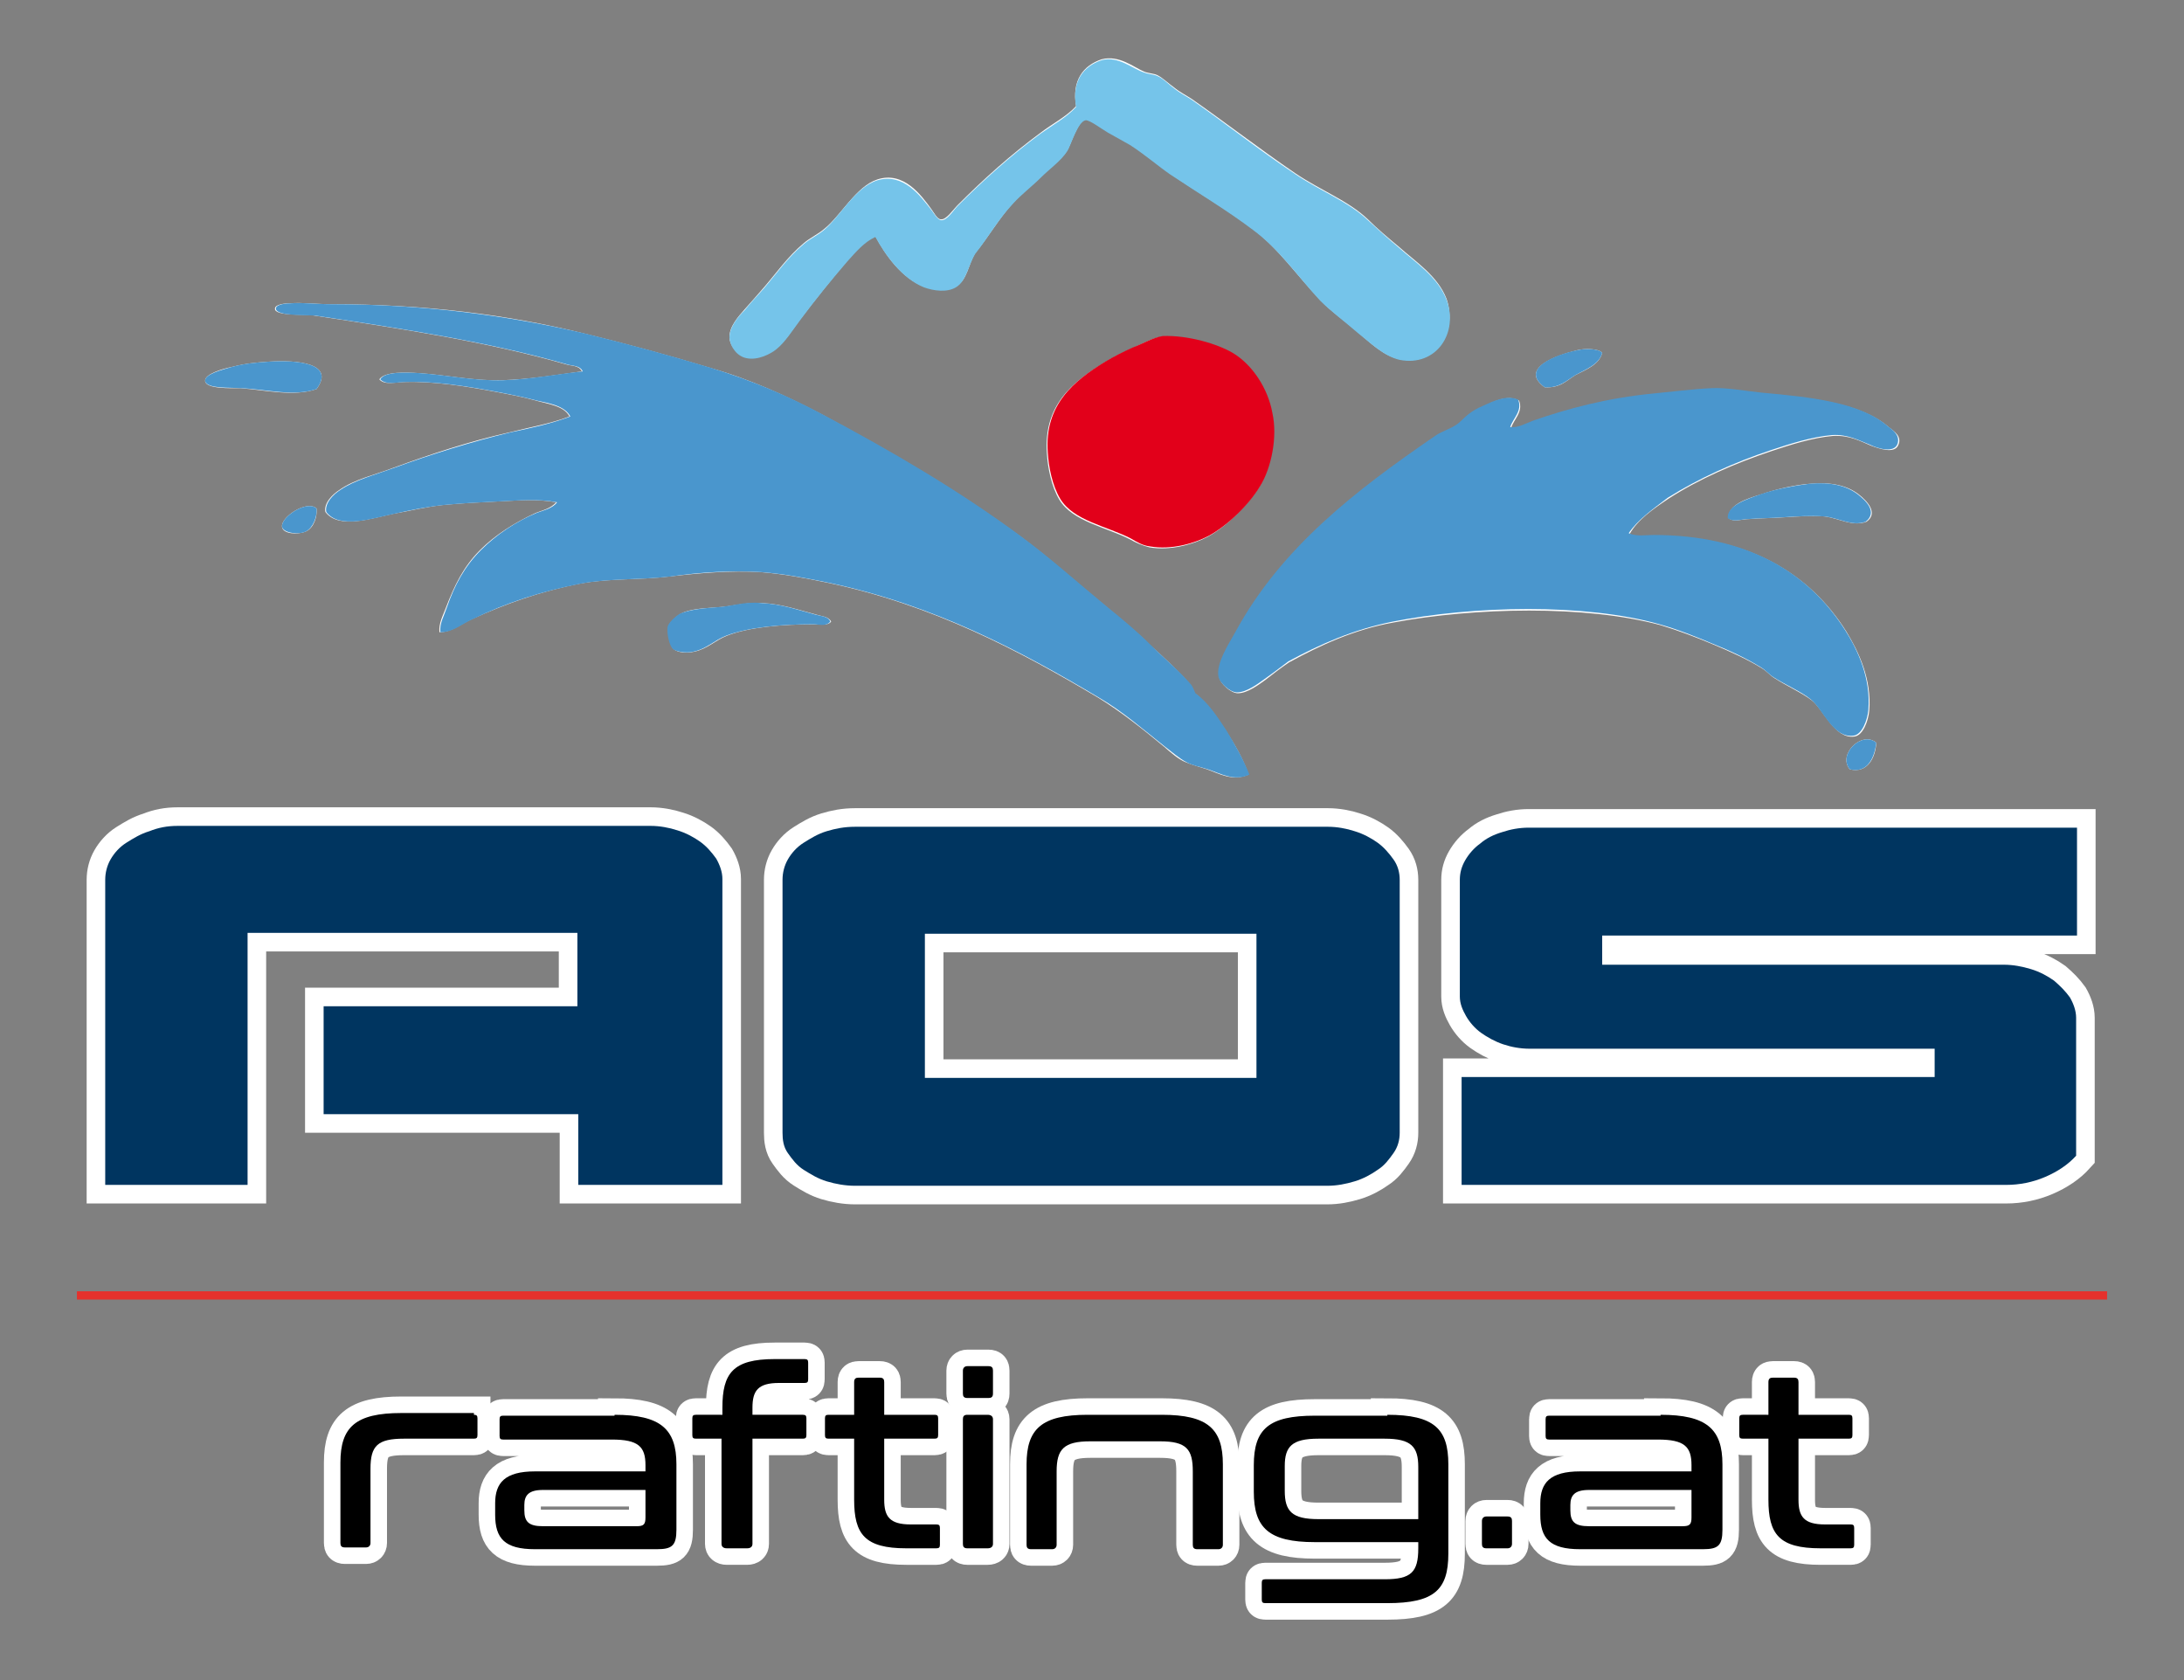<?xml version="1.0" encoding="UTF-8"?>
<svg xmlns="http://www.w3.org/2000/svg" xmlns:xlink="http://www.w3.org/1999/xlink" version="1.1" id="Ebene_1" x="0px" y="0px" viewBox="0 0 247 190" style="enable-background: new 0 0 247 190" xml:space="preserve">
					<rect x="0" y="0" width="247" height="190" fill="#808080" stroke="none"/>
					<style type="text/css">
						.st0 {
							fill: none;
							stroke: #ffffff;
							stroke-width: 3.735;
							stroke-miterlimit: 6.753;
						}
						.st1 {
							fill: none;
							stroke: #ffffff;
							stroke-width: 4.202;
							stroke-miterlimit: 3.641;
						}
						.st2 {
							fill: #003560;
						}
						.st3 {
							fill: none;
							stroke: #e5312c;
							stroke-width: 0.934;
						}
						.st4 {
							fill-rule: evenodd;
							clip-rule: evenodd;
							fill: #ffffff;
						}
						.st5 {
							fill-rule: evenodd;
							clip-rule: evenodd;
							fill: #75c4ea;
						}
						.st6 {
							fill-rule: evenodd;
							clip-rule: evenodd;
							fill: #4a96cd;
						}
						.st7 {
							fill-rule: evenodd;
							clip-rule: evenodd;
							fill: #e2001a;
						}
					</style>
					<g>
						<g>
							<path class="st0" d="M53.6,160c0.3,0,0.4,0.1,0.4,0.4v1.9c0,0.3-0.1,0.4-0.4,0.4h-7.9c-3,0-3.8,0.8-3.8,3.4v8.4                                 c0,0.3-0.2,0.5-0.5,0.5H39c-0.4,0-0.5-0.2-0.5-0.5v-9.1c0-4,1.7-5.6,6.9-5.6H53.6z"></path>
							<path class="st0" d="M69.5,160c5.2,0,7,1.6,7,5.6v7.4c0,1.8-0.5,2.2-2.2,2.2H60.5c-3.4,0-4.5-1.2-4.5-3.9V170                                 c0-2.3,1.1-3.6,4.5-3.6H73v-0.7c0-2.1-0.8-2.9-3.8-2.9H56.9c-0.3,0-0.4-0.1-0.4-0.4v-1.9c0-0.3,0.1-0.4,0.4-0.4H69.5z M73,171.6                                 v-3.1H61.4c-1.6,0-2.1,0.6-2.1,1.7v0.6c0,1.3,0.5,1.8,2.1,1.8H72C72.8,172.6,73,172.4,73,171.6z"></path>
							<path class="st0" d="M81.7,160v-0.8c0-3.9,1.2-5.5,5.9-5.5H91c0.3,0,0.4,0.1,0.4,0.4v1.9c0,0.3-0.1,0.4-0.4,0.4h-2.9                                 c-2.4,0-3,0.9-3,2.8v0.8h5.7c0.3,0,0.4,0.1,0.4,0.4v1.9c0,0.3-0.1,0.4-0.4,0.4h-5.7v11.9c0,0.3-0.2,0.5-0.6,0.5h-2.3                                 c-0.4,0-0.6-0.2-0.6-0.5v-11.9h-2.9c-0.3,0-0.4-0.1-0.4-0.4v-1.9c0-0.3,0.1-0.4,0.4-0.4H81.7z"></path>
						</g>
						<g>
							<path class="st0" d="M96.6,160v-3.7c0-0.4,0.2-0.5,0.5-0.5h2.4c0.4,0,0.5,0.2,0.5,0.5v3.7h5.7c0.3,0,0.4,0.1,0.4,0.4v1.9                                 c0,0.3-0.1,0.4-0.4,0.4H100v6.9c0,1.9,0.6,2.8,3,2.8h2.9c0.3,0,0.4,0.1,0.4,0.4v1.9c0,0.3-0.1,0.4-0.4,0.4h-3.4                                 c-4.7,0-5.9-1.6-5.9-5.5v-6.9h-2.9c-0.3,0-0.4-0.1-0.4-0.4v-1.9c0-0.3,0.1-0.4,0.4-0.4H96.6z"></path>
							<path class="st0" d="M111.8,154.5c0.4,0,0.5,0.2,0.5,0.5v2.6c0,0.4-0.2,0.5-0.5,0.5h-2.4c-0.4,0-0.5-0.2-0.5-0.5V155                                 c0-0.3,0.2-0.5,0.5-0.5H111.8z M111.7,160c0.4,0,0.6,0.2,0.6,0.5v14.1c0,0.3-0.2,0.5-0.6,0.5h-2.3c-0.4,0-0.5-0.2-0.5-0.5v-14.1                                 c0-0.3,0.1-0.5,0.5-0.5H111.7z"></path>
							<path class="st0" d="M131.4,160c5.2,0,6.9,1.6,6.9,5.6v9.1c0,0.3-0.2,0.5-0.5,0.5h-2.4c-0.4,0-0.5-0.2-0.5-0.5v-8.3                                 c0-2.5-0.7-3.4-3.7-3.4h-7.9c-3,0-3.8,0.9-3.8,3.4v8.3c0,0.3-0.2,0.5-0.5,0.5h-2.4c-0.4,0-0.5-0.2-0.5-0.5v-9.1                                 c0-4,1.7-5.6,6.9-5.6H131.4z"></path>
							<path class="st0" d="M156.9,160c5.3,0,6.9,1.6,6.9,5.6v10.1c0,4.1-1.6,5.6-6.9,5.6h-13.8c-0.3,0-0.4-0.1-0.4-0.4V179                                 c0-0.3,0.1-0.4,0.4-0.4h13.5c3,0,3.8-0.8,3.8-3.5v-0.7h-11.7c-5.2,0-6.9-1.6-6.9-5.7v-3c0-4.1,1.7-5.6,6.9-5.6H156.9z                                 M149.1,171.8h11.3v-5.9c0-2.3-0.8-3.2-3.8-3.2h-7.5c-3,0-3.8,0.9-3.8,3.1v2.8C145.3,170.9,146.1,171.8,149.1,171.8z"></path>
							<path class="st0" d="M170.5,171.5c0.4,0,0.5,0.2,0.5,0.5v2.6c0,0.3-0.2,0.5-0.5,0.5h-2.4c-0.4,0-0.5-0.2-0.5-0.5V172                                 c0-0.3,0.2-0.5,0.5-0.5H170.5z"></path>
							<path class="st0" d="M187.8,160c5.2,0,7,1.6,7,5.6v7.4c0,1.8-0.5,2.2-2.2,2.2h-13.9c-3.4,0-4.5-1.2-4.5-3.9V170                                 c0-2.3,1.1-3.6,4.5-3.6h12.6v-0.7c0-2.1-0.8-2.9-3.8-2.9h-12.3c-0.3,0-0.4-0.1-0.4-0.4v-1.9c0-0.3,0.1-0.4,0.4-0.4H187.8z                                 M191.3,171.6v-3.1h-11.6c-1.6,0-2.1,0.6-2.1,1.7v0.6c0,1.3,0.5,1.8,2.1,1.8h10.6C191.1,172.6,191.3,172.4,191.3,171.6z"></path>
							<path class="st0" d="M200,160v-3.7c0-0.4,0.2-0.5,0.5-0.5h2.4c0.4,0,0.5,0.2,0.5,0.5v3.7h5.7c0.3,0,0.4,0.1,0.4,0.4v1.9                                 c0,0.3-0.1,0.4-0.4,0.4h-5.7v6.9c0,1.9,0.6,2.8,3,2.8h2.9c0.3,0,0.4,0.1,0.4,0.4v1.9c0,0.3-0.1,0.4-0.4,0.4h-3.4                                 c-4.7,0-5.9-1.6-5.9-5.5v-6.9h-2.9c-0.3,0-0.4-0.1-0.4-0.4v-1.9c0-0.3,0.1-0.4,0.4-0.4H200z"></path>
						</g>
						<g>
							<path d="M53.6,160c0.3,0,0.4,0.1,0.4,0.4v1.9c0,0.3-0.1,0.4-0.4,0.4h-7.9c-3,0-3.8,0.8-3.8,3.4v8.4c0,0.3-0.2,0.5-0.5,0.5H39                                 c-0.4,0-0.5-0.2-0.5-0.5v-9.1c0-4,1.7-5.6,6.9-5.6H53.6z"></path>
							<path d="M69.5,160c5.2,0,7,1.6,7,5.6v7.4c0,1.8-0.5,2.2-2.2,2.2H60.5c-3.4,0-4.5-1.2-4.5-3.9V170c0-2.3,1.1-3.6,4.5-3.6H73v-0.7                                 c0-2.1-0.8-2.9-3.8-2.9H56.9c-0.3,0-0.4-0.1-0.4-0.4v-1.9c0-0.3,0.1-0.4,0.4-0.4H69.5z M73,171.6v-3.1H61.4                                 c-1.6,0-2.1,0.6-2.1,1.7v0.6c0,1.3,0.5,1.8,2.1,1.8H72C72.8,172.6,73,172.4,73,171.6z"></path>
							<path d="M81.7,160v-0.8c0-3.9,1.2-5.5,5.9-5.5H91c0.3,0,0.4,0.1,0.4,0.4v1.9c0,0.3-0.1,0.4-0.4,0.4h-2.9c-2.4,0-3,0.9-3,2.8v0.8                                 h5.7c0.3,0,0.4,0.1,0.4,0.4v1.9c0,0.3-0.1,0.4-0.4,0.4h-5.7v11.9c0,0.3-0.2,0.5-0.6,0.5h-2.3c-0.4,0-0.6-0.2-0.6-0.5v-11.9h-2.9                                 c-0.3,0-0.4-0.1-0.4-0.4v-1.9c0-0.3,0.1-0.4,0.4-0.4H81.7z"></path>
						</g>
						<g>
							<path d="M96.6,160v-3.7c0-0.4,0.2-0.5,0.5-0.5h2.4c0.4,0,0.5,0.2,0.5,0.5v3.7h5.7c0.3,0,0.4,0.1,0.4,0.4v1.9                                 c0,0.3-0.1,0.4-0.4,0.4H100v6.9c0,1.9,0.6,2.8,3,2.8h2.9c0.3,0,0.4,0.1,0.4,0.4v1.9c0,0.3-0.1,0.4-0.4,0.4h-3.4                                 c-4.7,0-5.9-1.6-5.9-5.5v-6.9h-2.9c-0.3,0-0.4-0.1-0.4-0.4v-1.9c0-0.3,0.1-0.4,0.4-0.4H96.6z"></path>
							<path d="M111.8,154.5c0.4,0,0.5,0.2,0.5,0.5v2.6c0,0.4-0.2,0.5-0.5,0.5h-2.4c-0.4,0-0.5-0.2-0.5-0.5V155c0-0.3,0.2-0.5,0.5-0.5                                 H111.8z M111.7,160c0.4,0,0.6,0.2,0.6,0.5v14.1c0,0.3-0.2,0.5-0.6,0.5h-2.3c-0.4,0-0.5-0.2-0.5-0.5v-14.1c0-0.3,0.1-0.5,0.5-0.5                                 H111.7z"></path>
							<path d="M131.4,160c5.2,0,6.9,1.6,6.9,5.6v9.1c0,0.3-0.2,0.5-0.5,0.5h-2.4c-0.4,0-0.5-0.2-0.5-0.5v-8.3c0-2.5-0.7-3.4-3.7-3.4                                 h-7.9c-3,0-3.8,0.9-3.8,3.4v8.3c0,0.3-0.2,0.5-0.5,0.5h-2.4c-0.4,0-0.5-0.2-0.5-0.5v-9.1c0-4,1.7-5.6,6.9-5.6H131.4z"></path>
							<path d="M156.9,160c5.3,0,6.9,1.6,6.9,5.6v10.1c0,4.1-1.6,5.6-6.9,5.6h-13.8c-0.3,0-0.4-0.1-0.4-0.4V179c0-0.3,0.1-0.4,0.4-0.4                                 h13.5c3,0,3.8-0.8,3.8-3.5v-0.7h-11.7c-5.2,0-6.9-1.6-6.9-5.7v-3c0-4.1,1.7-5.6,6.9-5.6H156.9z M149.1,171.8h11.3v-5.9                                 c0-2.3-0.8-3.2-3.8-3.2h-7.5c-3,0-3.8,0.9-3.8,3.1v2.8C145.3,170.9,146.1,171.8,149.1,171.8z"></path>
							<path d="M170.5,171.5c0.4,0,0.5,0.2,0.5,0.5v2.6c0,0.3-0.2,0.5-0.5,0.5h-2.4c-0.4,0-0.5-0.2-0.5-0.5V172c0-0.3,0.2-0.5,0.5-0.5                                 H170.5z"></path>
							<path d="M187.8,160c5.2,0,7,1.6,7,5.6v7.4c0,1.8-0.5,2.2-2.2,2.2h-13.9c-3.4,0-4.5-1.2-4.5-3.9V170c0-2.3,1.1-3.6,4.5-3.6h12.6                                 v-0.7c0-2.1-0.8-2.9-3.8-2.9h-12.3c-0.3,0-0.4-0.1-0.4-0.4v-1.9c0-0.3,0.1-0.4,0.4-0.4H187.8z M191.3,171.6v-3.1h-11.6                                 c-1.6,0-2.1,0.6-2.1,1.7v0.6c0,1.3,0.5,1.8,2.1,1.8h10.6C191.1,172.6,191.3,172.4,191.3,171.6z"></path>
							<path d="M200,160v-3.7c0-0.4,0.2-0.5,0.5-0.5h2.4c0.4,0,0.5,0.2,0.5,0.5v3.7h5.7c0.3,0,0.4,0.1,0.4,0.4v1.9c0,0.3-0.1,0.4-0.4,0.4                                 h-5.7v6.9c0,1.9,0.6,2.8,3,2.8h2.9c0.3,0,0.4,0.1,0.4,0.4v1.9c0,0.3-0.1,0.4-0.4,0.4h-3.4c-4.7,0-5.9-1.6-5.9-5.5v-6.9h-2.9                                 c-0.3,0-0.4-0.1-0.4-0.4v-1.9c0-0.3,0.1-0.4,0.4-0.4H200z"></path>
						</g>
						<g>
							<path class="st1" d="M20.1,93.4h53.5c1,0,2.1,0.2,3,0.5c1,0.3,1.9,0.8,2.6,1.3c0.7,0.5,1.3,1.2,1.8,1.9c0.4,0.7,0.7,1.5,0.7,2.3                                 v34.6H65.4V126H36.6v-12.2h28.7v-8.3H28v28.5H11.9V99.5c0-0.8,0.2-1.6,0.6-2.3c0.4-0.7,1-1.4,1.8-1.9c0.8-0.5,1.6-1,2.6-1.3                                 C17.9,93.6,18.9,93.4,20.1,93.4z"></path>
							<path class="st1" d="M150.1,134.1H96.7c-1.1,0-2.2-0.2-3.2-0.5c-1-0.3-1.8-0.8-2.6-1.3c-0.8-0.5-1.3-1.2-1.8-1.9s-0.6-1.5-0.6-2.3                                 V99.5c0-0.8,0.2-1.6,0.6-2.3s1-1.4,1.8-1.9c0.8-0.5,1.6-1,2.6-1.3c1-0.3,2-0.5,3.2-0.5h53.5c1,0,2.1,0.2,3,0.5                                 c1,0.3,1.9,0.8,2.6,1.3c0.7,0.5,1.3,1.2,1.8,1.9s0.7,1.5,0.7,2.3v28.6c0,0.8-0.2,1.6-0.7,2.3s-1,1.4-1.8,1.9                                 c-0.7,0.5-1.6,1-2.6,1.3C152.2,133.9,151.2,134.1,150.1,134.1z M142.1,105.6h-37.5v16.3h37.5V105.6z"></path>
							<path class="st1" d="M165.1,112.7V99.5c0-0.8,0.2-1.5,0.6-2.2c0.4-0.7,1-1.4,1.7-1.9c0.7-0.6,1.5-1,2.5-1.3c0.9-0.3,1.9-0.5,3-0.5                                 h62v12.2h-53.7v3.3h45.4c1.1,0,2.1,0.2,3.1,0.5c1,0.3,1.9,0.8,2.6,1.3c0.7,0.6,1.3,1.2,1.8,1.9c0.4,0.7,0.7,1.5,0.7,2.3v15.6                                 c-0.9,1-2.1,1.8-3.5,2.4c-1.4,0.6-2.9,0.9-4.4,0.9h-61.6v-12.2h53.5v-3.2H173c-1.1,0-2.1-0.2-3-0.5c-0.9-0.3-1.8-0.8-2.5-1.3                                 c-0.7-0.5-1.3-1.2-1.7-1.9C165.4,114.2,165.1,113.5,165.1,112.7z"></path>
						</g>
						<g>
							<path class="st2" d="M20.1,93.4h53.5c1,0,2.1,0.2,3,0.5c1,0.3,1.9,0.8,2.6,1.3c0.7,0.5,1.3,1.2,1.8,1.9c0.4,0.7,0.7,1.5,0.7,2.3                                 v34.6H65.4V126H36.6v-12.2h28.7v-8.3H28v28.5H11.9V99.5c0-0.8,0.2-1.6,0.6-2.3c0.4-0.7,1-1.4,1.8-1.9c0.8-0.5,1.6-1,2.6-1.3                                 C17.9,93.6,18.9,93.4,20.1,93.4z"></path>
							<path class="st2" d="M150.1,134.1H96.7c-1.1,0-2.2-0.2-3.2-0.5c-1-0.3-1.8-0.8-2.6-1.3c-0.8-0.5-1.3-1.2-1.8-1.9s-0.6-1.5-0.6-2.3                                 V99.5c0-0.8,0.2-1.6,0.6-2.3s1-1.4,1.8-1.9c0.8-0.5,1.6-1,2.6-1.3c1-0.3,2-0.5,3.2-0.5h53.5c1,0,2.1,0.2,3,0.5                                 c1,0.3,1.9,0.8,2.6,1.3c0.7,0.5,1.3,1.2,1.8,1.9s0.7,1.5,0.7,2.3v28.6c0,0.8-0.2,1.6-0.7,2.3s-1,1.4-1.8,1.9                                 c-0.7,0.5-1.6,1-2.6,1.3C152.2,133.9,151.2,134.1,150.1,134.1z M142.1,105.6h-37.5v16.3h37.5V105.6z"></path>
							<path class="st2" d="M165.1,112.7V99.5c0-0.8,0.2-1.5,0.6-2.2c0.4-0.7,1-1.4,1.7-1.9c0.7-0.6,1.5-1,2.5-1.3c0.9-0.3,1.9-0.5,3-0.5                                 h62v12.2h-53.7v3.3h45.4c1.1,0,2.1,0.2,3.1,0.5c1,0.3,1.9,0.8,2.6,1.3c0.7,0.6,1.3,1.2,1.8,1.9c0.4,0.7,0.7,1.5,0.7,2.3v15.6                                 c-0.9,1-2.1,1.8-3.5,2.4c-1.4,0.6-2.9,0.9-4.4,0.9h-61.6v-12.2h53.5v-3.2H173c-1.1,0-2.1-0.2-3-0.5c-0.9-0.3-1.8-0.8-2.5-1.3                                 c-0.7-0.5-1.3-1.2-1.7-1.9C165.4,114.2,165.1,113.5,165.1,112.7z"></path>
						</g>
						<line class="st3" x1="8.7" y1="146.5" x2="238.3" y2="146.5"></line>
						<path class="st4" d="M209.2,87c2,0.5,2.9-1.3,3-3C210.6,82.6,207.8,85.3,209.2,87 M92.3,69.5c-1.9-0.5-3.9-1.2-6.1-1.3                             c-2.1-0.1-3.3,0.4-5.4,0.5c-1.4,0.1-2.9,0.2-3.8,0.7c-0.5,0.3-1.3,1-1.4,1.5c-0.1,0.8,0.2,2.2,0.6,2.5c0.4,0.4,1.5,0.5,2.3,0.3                             c1.5-0.3,2.4-1.3,3.7-1.8c2.5-1,6.4-1.3,9.9-1.3c0.6,0,1.5,0.2,1.9-0.3C93.7,69.7,92.9,69.7,92.3,69.5 M31.9,59.6                             c0.1,0.8,1.8,0.9,2.7,0.5c0.9-0.4,1.3-1.7,1.2-2.6C34.7,56.5,31.7,58.5,31.9,59.6 M197.8,58.7c1.2-0.1,2.6-0.1,4-0.2                             c1.5-0.1,3.2-0.2,4.5-0.1c1.7,0.2,3.2,1.2,4.8,0.6c1.4-1,0-2.4-0.9-3.1c-1.3-1-3.1-1.4-5.4-1.2c-1.6,0.1-3.9,0.6-5.6,1.2                             c-1.7,0.5-3.8,1.2-3.7,2.7C196.1,59.1,197,58.7,197.8,58.7 M188.7,56.4c3.4-2.2,7.5-4,11.7-5.4c2.1-0.7,4.6-1.5,6.9-1.7                             c1.9-0.1,3.1,0.6,4.3,1.1c0.8,0.3,2.7,1,3.1-0.1c0.4-0.9-0.4-1.5-1.1-2c-3.1-2.7-8.7-3.3-14.3-3.8c-1.9-0.2-4-0.6-5.7-0.5                             c-2.1,0.2-4.4,0.4-6.5,0.6c-5.2,0.5-9.7,1.6-13.7,3.1c-0.8,0.3-1.6,0.8-2.5,0.7c0.3-1,1.4-1.8,0.9-3.1c-1.3-0.7-2.9,0.1-4,0.7                             c-0.6,0.3-1.2,0.6-1.7,1c-0.5,0.4-0.9,0.9-1.4,1.2c-0.8,0.4-1.6,0.7-2.3,1.2c-8.9,6.1-17.4,12.6-22.6,22.2c-0.6,1.1-2.2,3.5-1.9,5                             c0.1,0.7,1.3,1.8,2.1,1.8c1.1,0,2.4-1,3.1-1.5c0.9-0.7,1.8-1.4,2.7-2c3.5-1.9,7.3-3.7,11.8-4.5c9.1-1.7,21.7-2,30.2,0.3                             c2,0.6,4.1,1.4,6,2.2c1.9,0.8,3.9,1.7,5.5,2.7c0.5,0.3,0.9,0.8,1.4,1.1c1.4,0.9,3,1.6,4.2,2.5c1.3,1,2.6,4.4,4.8,4.1                             c1-0.1,1.6-1.8,1.7-2.9c0.3-3.6-1.2-6.7-2.6-9c-4.1-6.5-11-10.8-21.7-10.8c-0.9,0-1.9,0.2-2.8-0.2                             C185.2,58.8,186.9,57.6,188.7,56.4 M30.4,40.9c-1.5,0.1-2.6,0.2-4.2,0.6c-1,0.2-3.1,0.8-3,1.6c0.1,0.9,2.9,0.8,4,0.8                             c2.8,0.2,6,1,8.6,0.1C38,41,33.4,40.7,30.4,40.9 M178.4,39.6c-2.5,0.6-6.6,2.1-3.7,4.2c1.8,0.1,2.5-0.8,3.5-1.4                             c1.2-0.6,2.7-1.2,3-2.5C180.8,39.4,179.2,39.4,178.4,39.6 M128,39.4c-1.1,0.5-2.1,1-3.1,1.6c-3.6,2.2-6.9,4.8-6.5,10.3                             c0.1,1.6,0.5,3.7,1.4,5.2c1.5,2.5,5.3,3.1,8,4.5c0.7,0.4,1.4,0.7,2.2,0.9c2.3,0.4,4.9-0.3,6.6-1.2c2.2-1.2,4.5-3.6,5.8-5.6                             c1.3-2.2,2-5.6,1.4-8.3c-0.6-2.8-2.4-5.5-4.5-6.8c-1.6-1-5-2-7.9-1.9C130.3,38.2,129.2,38.9,128,39.4 M138.6,82.6                             c-1-1.5-2-3.1-3.5-4.2c-0.2-0.4-0.3-0.8-0.6-1.1c-1.3-1.5-2.9-3-4.5-4.4c-1.5-1.5-3.2-2.8-4.8-4.2c-3.4-2.7-6.5-5.6-9.9-8.1                             c-6.9-5-14.4-9.4-22.3-13.7c-4-2.1-8.1-4-12.7-5.3c-4.6-1.4-9.4-2.7-14.3-3.9c-8.5-2.1-17.9-3.3-28.7-3.3c-1.5,0-3-0.2-4.5-0.1                             c-0.5,0-1.7,0.1-1.7,0.6c-0.1,0.9,3.7,0.6,4.5,0.8c10,1.5,19.7,3,28.4,5.5c0.6,0.2,1.5,0.1,1.8,0.8c-2.9,0.4-5.9,0.9-9,1                             c-3.2,0.1-6.3-0.6-9.4-0.8c-1.5-0.1-3.9-0.2-4.5,0.7c0.6,0.7,1.9,0.3,2.9,0.3c3.3-0.1,7,0.5,10.2,1.1c1.6,0.3,3.2,0.6,4.6,1                             c1.4,0.4,3.2,0.6,3.8,1.8c-2.1,0.8-4.4,1.2-6.8,1.8c-4.5,1-9,2.5-13.1,4c-2.1,0.8-4.4,1.3-6.1,2.5c-0.8,0.5-1.8,1.5-1.6,2.5                             c1.5,2,5.3,0.7,7.7,0.2c1.8-0.3,3.7-0.8,5.7-1c2.1-0.2,4.2-0.3,6.3-0.4c2.1-0.1,4.2-0.3,6.4,0.1c-0.6,0.7-1.5,0.9-2.3,1.2                             c-2.4,1.1-4.6,2.5-6.3,4.2c-1.9,1.9-2.9,4-3.9,6.6c-0.3,0.8-0.8,1.7-0.7,2.7c1.4,0,2.5-1,3.7-1.5c3.8-1.7,7.6-3.1,12.2-4                             c3.2-0.6,6.7-0.4,10.1-0.8c3.4-0.4,7-0.7,10.3-0.5c2.6,0.2,5.2,0.7,7.6,1.2c11.9,2.5,21.7,7.7,30.6,13c2.6,1.6,5.1,3.6,7.4,5.5                             c0.8,0.7,1.7,1.5,2.5,1.8c0.7,0.3,1.5,0.5,2.4,0.8c1.4,0.5,2.9,1.4,4.7,0.6C140.6,85.8,139.6,84.1,138.6,82.6 M104.5,32.4                             c1.1,0.4,2.6,0.6,3.6,0c1.3-0.7,1.4-2.5,2.2-3.8c1.5-1.8,2.6-3.8,4.3-5.7c0.9-1,2.1-1.9,3.1-2.9c1-1,2.3-1.9,3-3                             c0.4-0.6,1.2-3.4,2.1-3.5c0.5,0,1.8,1,2.5,1.4c0.9,0.5,1.8,1,2.5,1.4c1.7,1.1,3.2,2.4,4.5,3.3c3.2,2.2,6.5,4.1,9.4,6.3                             c2.9,2.2,5,5.3,7.6,8c1.2,1.3,2.7,2.3,4.2,3.6c1.4,1.2,3,2.8,4.8,3.1c4,0.9,6.6-3,5.3-6.8c-1-2.6-3.5-4.2-5.4-5.9                             c-1.2-1-2.4-2-3.5-3.1c-2.2-2.1-5.4-3.3-8.2-5.2c-4.1-2.8-7.7-5.6-11.7-8.4c-0.6-0.4-1.4-0.8-2-1.3c-0.7-0.5-1.3-1.1-1.9-1.4                             c-0.4-0.2-1-0.2-1.5-0.4c-1.2-0.5-2.8-1.9-4.8-1.4c-2.1,0.7-3.4,2.4-2.9,5.3c-1.1,1.2-2.7,2-4,3c-3.4,2.5-6.4,5.2-9.4,8.2                             c-0.5,0.5-1.3,1.7-1.9,1.6c-0.4,0-0.8-0.8-1.1-1.2c-1.1-1.5-3.1-4.3-6.1-3.3c-2.4,0.8-4.1,4.1-6,5.6c-0.7,0.6-1.6,1-2.3,1.6                             c-1.8,1.5-3.2,3.5-4.5,5c-0.6,0.7-1.4,1.6-2.2,2.5c-0.7,0.8-1.7,1.9-1.7,3.1c0,1,0.9,2,1.9,2.3c1.3,0.3,2.7-0.5,3.4-1                             c1-0.8,1.8-2.1,2.7-3.3c1.7-2.2,3.5-4.5,5.3-6.6c0.9-1.1,1.9-2.2,3.2-2.8C100.1,28.8,102,31.5,104.5,32.4"></path>
						<path class="st5" d="M99,26.8c-1.3,0.6-2.2,1.7-3.2,2.8c-1.8,2.1-3.6,4.3-5.3,6.6c-0.9,1.2-1.7,2.5-2.7,3.3c-0.6,0.5-2.1,1.3-3.4,1                             c-1-0.2-1.8-1.2-1.9-2.3c0-1.2,0.9-2.3,1.7-3.1c0.8-1,1.6-1.8,2.2-2.5c1.3-1.5,2.7-3.5,4.5-5c0.7-0.6,1.6-1,2.3-1.6                             c1.8-1.5,3.5-4.8,6-5.6c3-0.9,4.9,1.8,6.1,3.3c0.3,0.4,0.7,1.1,1.1,1.2c0.7,0.1,1.4-1.1,1.9-1.6c3-3,6-5.7,9.4-8.2                             c1.4-1,2.9-1.8,4-3c-0.5-2.9,0.8-4.6,2.9-5.3c1.9-0.5,3.5,1,4.8,1.4c0.5,0.2,1.1,0.2,1.5,0.4c0.7,0.3,1.2,0.9,1.9,1.4                             c0.6,0.5,1.4,0.9,2,1.3c4,2.8,7.5,5.6,11.7,8.4c2.8,1.9,6,3.1,8.2,5.2c1.2,1.1,2.3,2.1,3.5,3.1c1.9,1.7,4.4,3.3,5.4,5.9                             c1.4,3.8-1.2,7.6-5.3,6.8c-1.8-0.4-3.4-2-4.8-3.1c-1.5-1.3-3-2.4-4.2-3.6c-2.5-2.7-4.6-5.8-7.6-8c-2.9-2.2-6.1-4.1-9.4-6.3                             c-1.3-0.9-2.8-2.2-4.5-3.3c-0.7-0.4-1.6-0.9-2.5-1.4c-0.7-0.4-2-1.4-2.5-1.4c-0.9,0.1-1.7,2.9-2.1,3.5c-0.7,1.1-2,2-3,3                             c-1,1-2.2,1.9-3.1,2.9c-1.7,1.8-2.8,3.8-4.3,5.7c-0.8,1.3-1,3.1-2.2,3.8c-1,0.6-2.5,0.4-3.6,0C102,31.5,100.1,28.8,99,26.8"></path>
						<path class="st6" d="M141.3,87.6c-1.7,0.8-3.2-0.1-4.7-0.6c-0.9-0.3-1.7-0.4-2.4-0.8c-0.8-0.4-1.7-1.2-2.5-1.8                             c-2.4-1.9-4.8-4-7.4-5.5c-8.9-5.3-18.7-10.5-30.6-13c-2.4-0.5-5-1-7.6-1.2c-3.3-0.2-6.9,0-10.3,0.5c-3.4,0.4-6.9,0.2-10.1,0.8                             c-4.6,0.9-8.5,2.2-12.2,4c-1.2,0.5-2.2,1.5-3.7,1.5c-0.1-1,0.4-1.8,0.7-2.7c0.9-2.6,2-4.7,3.9-6.6c1.7-1.7,3.9-3.2,6.3-4.2                             c0.8-0.3,1.8-0.5,2.3-1.2c-2.2-0.4-4.3-0.2-6.4-0.1c-2.1,0.1-4.2,0.2-6.3,0.4c-2,0.2-3.9,0.6-5.7,1c-2.4,0.5-6.2,1.8-7.7-0.2                             c-0.2-1,0.8-2,1.6-2.5c1.6-1.1,3.9-1.7,6.1-2.5c4.1-1.5,8.6-2.9,13.1-4c2.4-0.5,4.7-1,6.8-1.8c-0.6-1.2-2.4-1.5-3.8-1.8                             c-1.5-0.4-3-0.7-4.6-1c-3.2-0.6-6.9-1.2-10.2-1.1c-1,0-2.2,0.4-2.9-0.3c0.5-0.9,2.9-0.8,4.5-0.7c3,0.2,6.2,0.9,9.4,0.8                             c3.1-0.1,6.1-0.7,9-1c-0.3-0.7-1.2-0.6-1.8-0.8c-8.7-2.5-18.4-4-28.4-5.5c-0.7-0.1-4.5,0.1-4.5-0.8c0-0.5,1.2-0.6,1.7-0.6                             c1.4-0.1,2.9,0.1,4.5,0.1c10.7,0,20.1,1.3,28.7,3.3c4.9,1.2,9.7,2.5,14.3,3.9c4.6,1.4,8.8,3.2,12.7,5.3c7.9,4.2,15.4,8.6,22.3,13.7                             c3.4,2.5,6.5,5.3,9.9,8.1c1.6,1.3,3.3,2.7,4.8,4.2c1.5,1.5,3.2,2.9,4.5,4.4c0.3,0.3,0.4,0.7,0.6,1.1c1.5,1.1,2.5,2.7,3.5,4.2                             C139.6,84.1,140.6,85.8,141.3,87.6"></path>
						<path class="st7" d="M131.5,38c2.9-0.1,6.2,0.9,7.9,1.9c2.2,1.3,4,4,4.5,6.8c0.6,2.7-0.1,6.2-1.4,8.3c-1.2,2-3.6,4.4-5.8,5.6                             c-1.7,0.9-4.3,1.6-6.6,1.2c-0.9-0.1-1.5-0.5-2.2-0.9c-2.7-1.4-6.5-2-8-4.5c-0.9-1.5-1.3-3.6-1.4-5.2c-0.4-5.4,2.9-8.1,6.5-10.3                             c1-0.6,2-1.1,3.1-1.6C129.2,38.9,130.3,38.2,131.5,38"></path>
						<path class="st6" d="M181.2,39.9c-0.3,1.3-1.9,1.9-3,2.5c-1,0.6-1.8,1.5-3.5,1.4c-2.9-2.1,1.2-3.7,3.7-4.2                             C179.2,39.4,180.8,39.4,181.2,39.9"></path>
						<path class="st6" d="M35.8,44c-2.6,0.9-5.8,0-8.6-0.1c-1.1-0.1-3.8,0.1-4-0.8c-0.1-0.8,2-1.3,3-1.6c1.5-0.4,2.7-0.5,4.2-0.6                             C33.4,40.7,38,41,35.8,44"></path>
						<path class="st6" d="M184.2,60.3c0.9,0.4,1.9,0.2,2.8,0.2c10.7,0,17.6,4.3,21.7,10.8c1.4,2.2,2.9,5.4,2.6,9                             c-0.1,1.1-0.7,2.8-1.7,2.9c-2.3,0.3-3.5-3.1-4.8-4.1c-1.1-0.9-2.8-1.6-4.2-2.5c-0.5-0.3-0.9-0.8-1.4-1.1c-1.6-1-3.5-1.9-5.5-2.7                             c-1.9-0.8-3.9-1.6-6-2.2c-8.5-2.4-21.1-2.1-30.2-0.3c-4.5,0.9-8.3,2.6-11.8,4.5c-0.8,0.6-1.7,1.3-2.7,2c-0.7,0.5-2,1.5-3.1,1.5                             c-0.8,0-2-1.1-2.1-1.8c-0.3-1.5,1.3-3.9,1.9-5c5.2-9.6,13.7-16.1,22.6-22.2c0.7-0.5,1.5-0.7,2.3-1.2c0.5-0.3,0.9-0.8,1.4-1.2                             c0.5-0.4,1-0.7,1.7-1c1.1-0.5,2.7-1.3,4-0.7c0.5,1.3-0.6,2.1-0.9,3.1c0.9,0.1,1.7-0.4,2.5-0.7c4-1.4,8.5-2.6,13.7-3.1                             c2.1-0.2,4.4-0.5,6.5-0.6c1.7-0.1,3.8,0.3,5.7,0.5c5.6,0.5,11.2,1.1,14.3,3.8c0.7,0.5,1.4,1.1,1.1,2c-0.4,1.1-2.3,0.5-3.1,0.1                             c-1.3-0.5-2.5-1.2-4.3-1.1c-2.3,0.2-4.8,1-6.9,1.7c-4.2,1.4-8.2,3.2-11.7,5.4C186.9,57.6,185.2,58.8,184.2,60.3"></path>
						<path class="st6" d="M195.4,58.6c-0.1-1.4,2-2.1,3.7-2.7c1.7-0.6,4-1,5.6-1.2c2.3-0.2,4.1,0.2,5.4,1.2c0.9,0.7,2.3,2,0.9,3.1                             c-1.6,0.6-3.1-0.5-4.8-0.6c-1.3-0.1-3.1,0-4.5,0.1c-1.4,0.1-2.7,0.1-4,0.2C197,58.7,196.1,59.1,195.4,58.6"></path>
						<path class="st6" d="M35.8,57.5c0.1,0.9-0.4,2.2-1.2,2.6c-0.8,0.4-2.5,0.2-2.7-0.5C31.7,58.5,34.7,56.5,35.8,57.5"></path>
						<path class="st6" d="M93.9,70.3c-0.5,0.6-1.3,0.3-1.9,0.3c-3.5,0-7.3,0.3-9.9,1.3c-1.3,0.5-2.2,1.5-3.7,1.8c-0.8,0.2-1.9,0-2.3-0.3                             c-0.4-0.4-0.7-1.7-0.6-2.5c0.1-0.5,0.9-1.2,1.4-1.5c0.9-0.4,2.4-0.6,3.8-0.7c2.2-0.1,3.3-0.7,5.4-0.5c2.3,0.1,4.2,0.8,6.1,1.3                             C92.9,69.7,93.7,69.7,93.9,70.3"></path>
						<path class="st6" d="M212.2,84c-0.2,1.7-1,3.5-3,3C207.8,85.3,210.6,82.6,212.2,84"></path>
					</g>
				</svg>
